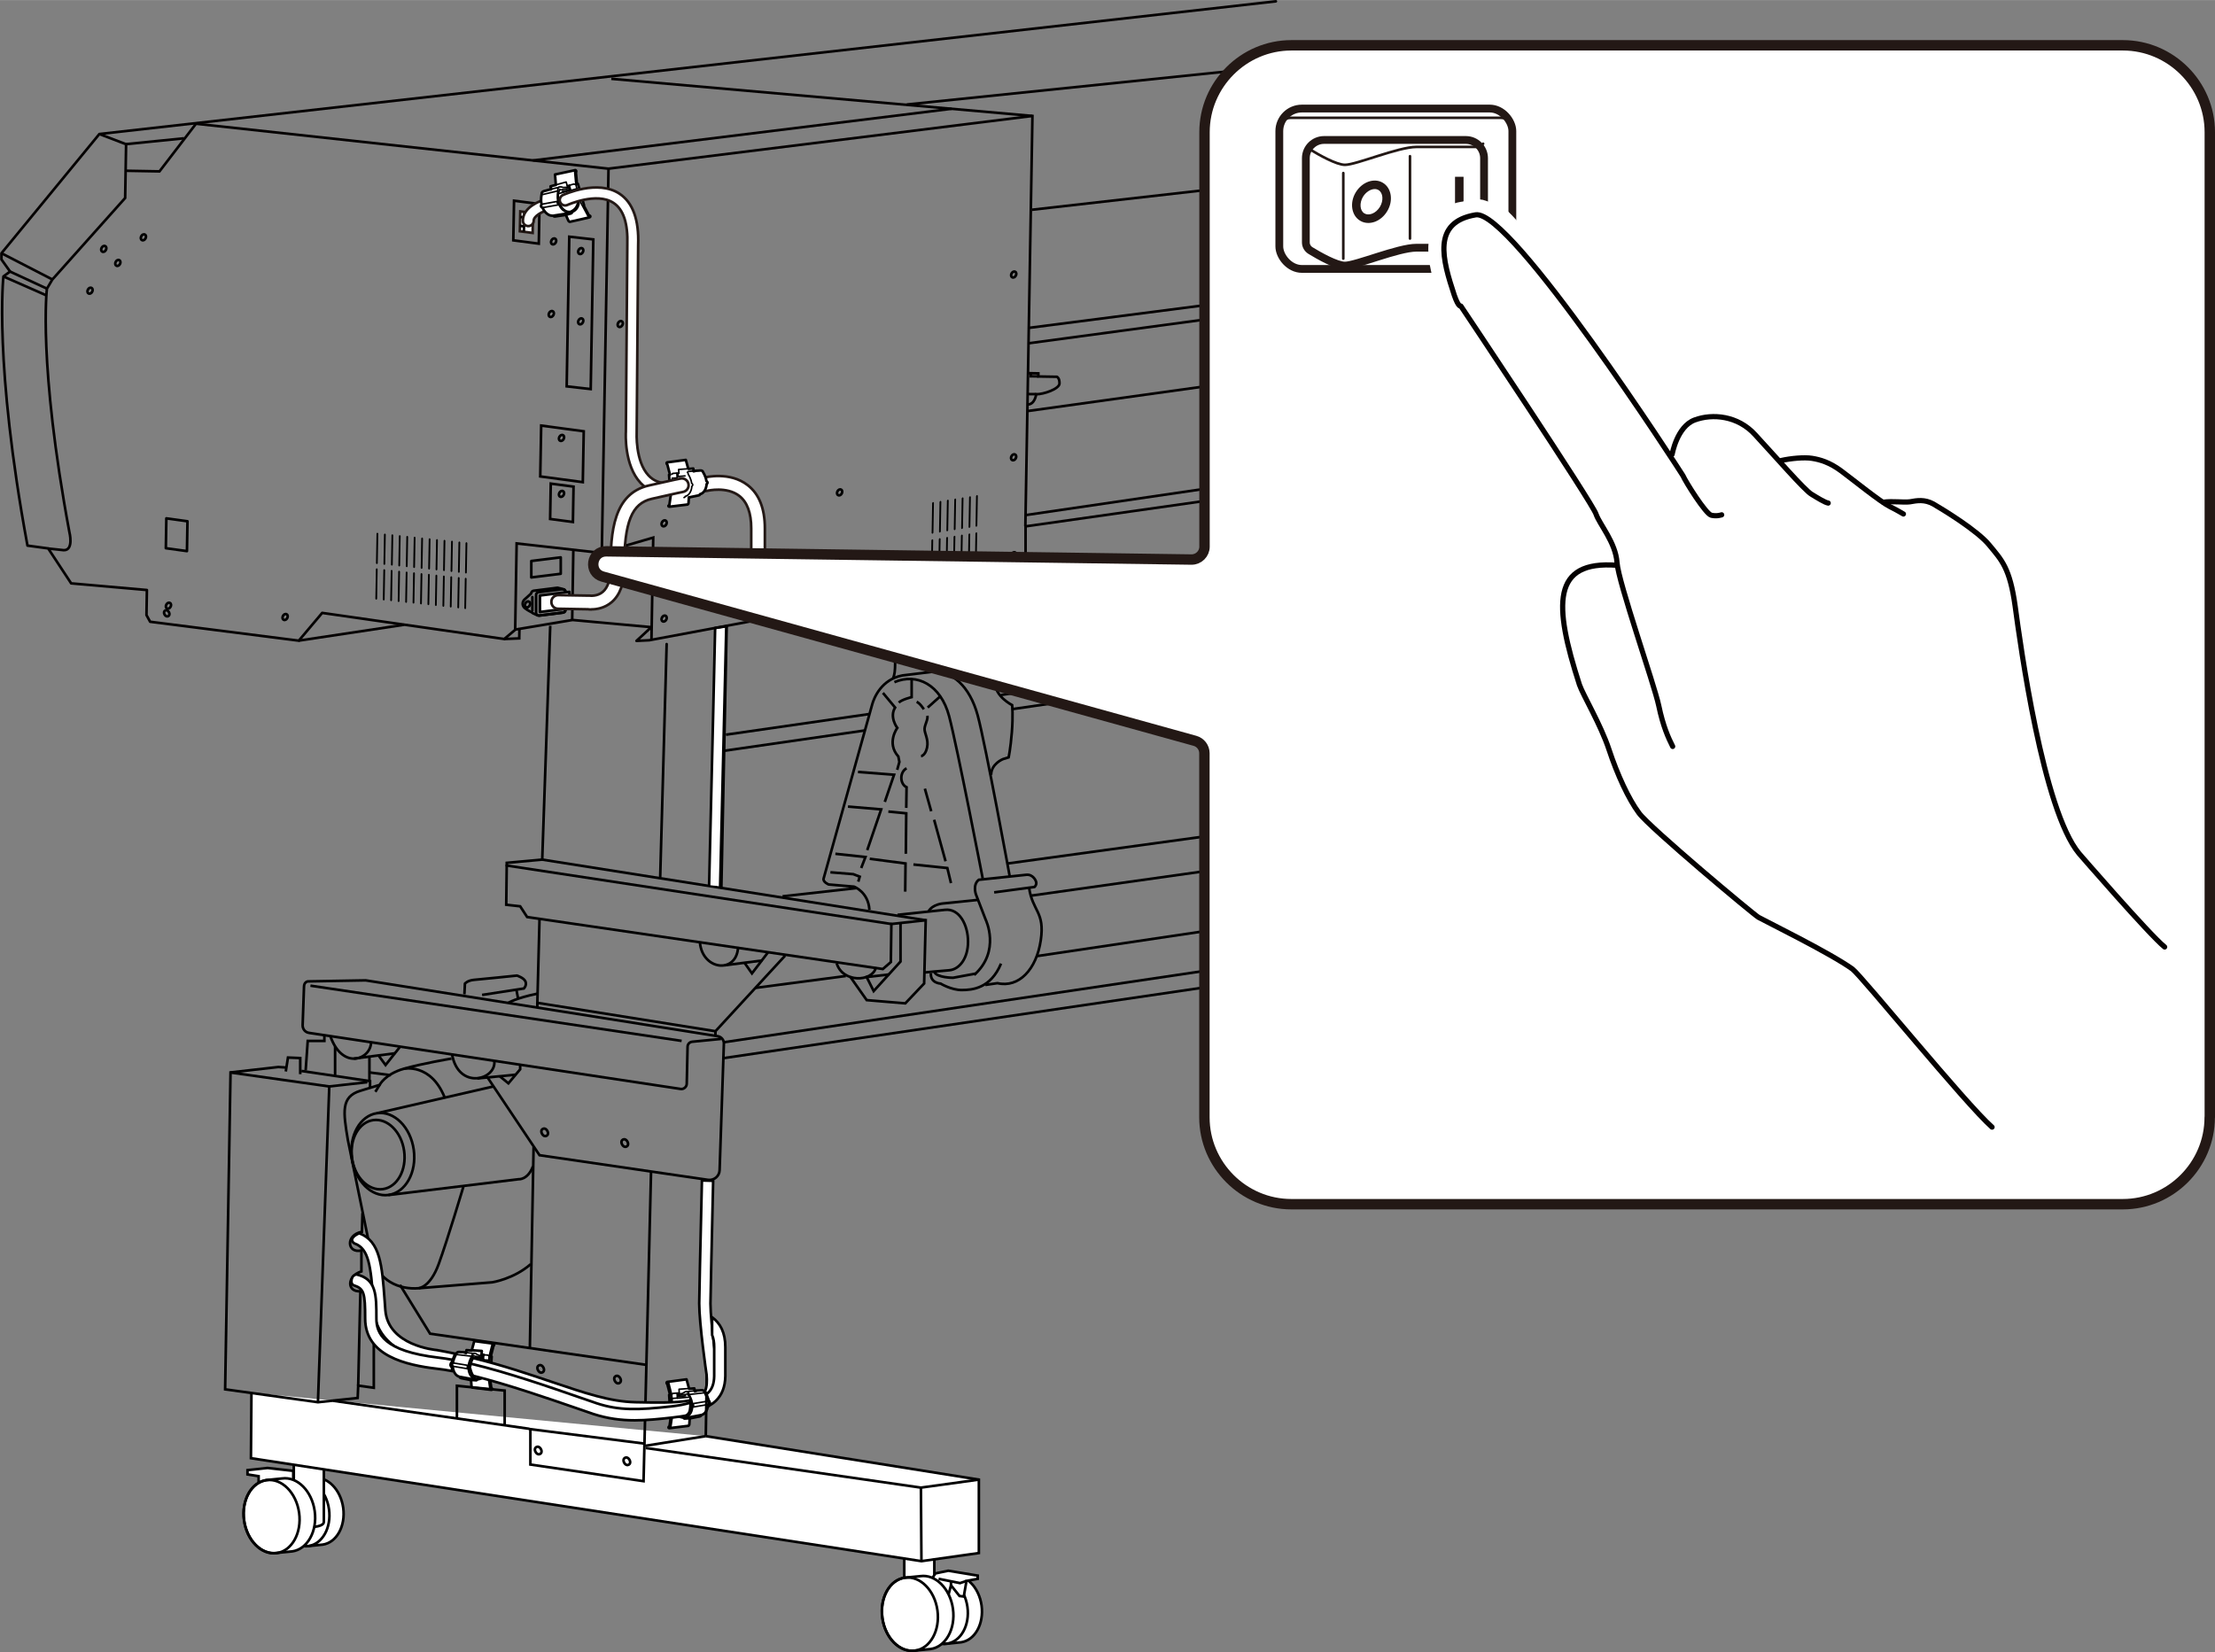 <?xml version="1.0" encoding="UTF-8"?>
<svg id="_レイヤー_1" data-name="レイヤー 1" xmlns="http://www.w3.org/2000/svg" width="75.11mm" height="56.04mm" viewBox="0 0 212.91 158.84">
  <rect x="0" y="0" width="212.91" height="158.84" fill="#808080" stroke="none"/>
  <defs>
    <style>
      .cls-1, .cls-2, .cls-3, .cls-4, .cls-5, .cls-6 {
        fill: #fff;
      }

      .cls-2, .cls-7, .cls-8, .cls-4, .cls-9 {
        stroke: #231815;
      }

      .cls-2, .cls-7, .cls-8, .cls-9, .cls-5, .cls-10, .cls-11, .cls-6, .cls-12, .cls-13 {
        stroke-linecap: round;
      }

      .cls-2, .cls-7, .cls-5, .cls-10, .cls-11, .cls-6, .cls-12, .cls-13 {
        stroke-linejoin: round;
      }

      .cls-7, .cls-8, .cls-3, .cls-4, .cls-5, .cls-14, .cls-10, .cls-15, .cls-11 {
        stroke-width: .25px;
      }

      .cls-7, .cls-8, .cls-9, .cls-16, .cls-14, .cls-10, .cls-15, .cls-11, .cls-12, .cls-13 {
        fill: none;
      }

      .cls-3, .cls-4, .cls-16, .cls-14, .cls-15 {
        stroke-miterlimit: 10;
      }

      .cls-3, .cls-5, .cls-14, .cls-10, .cls-6, .cls-13 {
        stroke: #000;
      }

      .cls-9 {
        stroke-width: .75px;
      }

      .cls-16 {
        stroke: #fff;
        stroke-width: 3px;
      }

      .cls-15, .cls-11, .cls-12 {
        stroke: #040000;
      }

      .cls-6, .cls-13 {
        stroke-width: .15px;
      }

      .cls-12 {
        stroke-width: .5px;
      }

      .cls-17 {
        fill: #231815;
      }
    </style>
  </defs>
  <ellipse class="cls-10" cx="50.7" cy="58.1" rx=".3" ry=".23" transform="translate(-24.66 74.41) rotate(-61.1)"/>
  <ellipse class="cls-10" cx="54.74" cy="57.63" rx=".3" ry=".23" transform="translate(-22.17 77.7) rotate(-61.1)"/>
  <polygon class="cls-10" points="53.9 55.16 51.07 55.51 51.07 53.93 53.9 53.58 53.9 55.16"/>
  <path class="cls-10" d="M54.13,58.89l-2.31,.29c-.15,.02-.29-.1-.29-.26v-1.73c0-.13,.1-.24,.23-.26l2.31-.29c.15-.02,.29,.1,.29,.26v1.73c0,.13-.1,.24-.23,.26Z"/>
  <path class="cls-10" d="M51.1,58.86c.15,.15,.66,.33,.71,.32l2.31-.29c.13-.02,.23-.13,.23-.26v-1.73c0-.09-.05-.17-.12-.22-.05-.03-.58-.18-.63-.18l-2.31,.29c-.13,.02-.23,.13-.23,.26l-.55,.5c-.35,.25-.36,.69-.04,.93s.63,.38,.63,.38Z"/>
  <path class="cls-10" d="M54.35,56.9l.31,.2c.43,.3,.35,.76,.15,.94s-.44,.45-.44,.45"/>
  <line class="cls-10" x1="51.17" y1="57.4" x2="51.17" y2="58.7"/>
  <polygon class="cls-5" points="54.73 58.48 51.9 58.83 51.9 57.25 54.73 56.9 54.73 58.48"/>
  <polyline class="cls-3" points="24.86 142.88 24.86 141.92 23.79 141.75 23.79 141.34 25.72 141.13 28.19 141.41 28.19 143.12"/>
  <g>
    <path class="cls-3" d="M94.35,154.35c-.25-1.77-1.52-3.05-2.86-2.87-.21,.03-1.11,.11-1.36,.14-1.33,.19-2.21,1.77-1.97,3.54s1.52,3.05,2.86,2.87c.21-.03,1.11-.11,1.36-.14,1.33-.19,2.21-1.77,1.97-3.54Z"/>
    <ellipse class="cls-14" cx="90.57" cy="154.82" rx="2.44" ry="3.23" transform="translate(-20.44 13.94) rotate(-7.91)"/>
    <polyline class="cls-3" points="86.92 152.15 86.92 149 89.81 149 89.81 152.56"/>
    <polygon class="cls-3" points="89.55 151.84 89.91 151.27 91.15 151.01 93.98 151.48 93.98 151.79 92.9 151.99 92.64 153.49 92.23 153.44 91.41 152.41 91.1 153.59 89.55 151.84"/>
    <polyline class="cls-14" points="92.9 151.99 92.28 152.2 90.22 151.79"/>
    <path class="cls-3" d="M91.6,154.67c-.27-1.94-1.67-3.34-3.13-3.14-.23,.03-1.21,.12-1.5,.15-1.46,.2-2.43,1.94-2.16,3.87s1.67,3.34,3.13,3.14c.23-.03,1.21-.12,1.5-.15,1.46-.2,2.43-1.94,2.16-3.87Z"/>
    <ellipse class="cls-14" cx="87.46" cy="155.19" rx="2.67" ry="3.54" transform="translate(-20.52 13.51) rotate(-7.91)"/>
    <line class="cls-14" x1="91.41" y1="152.41" x2="91.41" y2="152.1"/>
  </g>
  <g>
    <path class="cls-3" d="M32.99,144.96c-.25-1.77-1.52-3.05-2.86-2.87-.21,.03-1.11,.11-1.36,.14-1.33,.19-2.21,1.77-1.97,3.54s1.52,3.05,2.86,2.87c.21-.03,1.11-.11,1.36-.14,1.33-.19,2.21-1.77,1.97-3.54Z"/>
    <ellipse class="cls-14" cx="29.21" cy="145.44" rx="2.44" ry="3.23" transform="translate(-19.74 5.4) rotate(-7.91)"/>
    <path class="cls-3" d="M28.24,143.11v-3.15h2.89v6.36c0,.58-1.87,.52-1.87,.52"/>
    <path class="cls-3" d="M30.25,145.28c-.27-1.94-1.67-3.34-3.13-3.14-.23,.03-1.21,.12-1.5,.15-1.46,.2-2.43,1.94-2.16,3.87s1.67,3.34,3.13,3.14c.23-.03,1.21-.12,1.5-.15,1.46-.2,2.43-1.94,2.16-3.87Z"/>
    <ellipse class="cls-14" cx="26.11" cy="145.81" rx="2.67" ry="3.54" transform="translate(-19.82 4.98) rotate(-7.91)"/>
  </g>
  <polyline class="cls-3" points="67.84 138.07 94.09 142.25 94.09 149.31 88.57 150.09 24.12 140.19 24.17 133.9"/>
  <ellipse class="cls-10" cx="51.97" cy="131.61" rx=".29" ry=".38" transform="translate(-57.13 41.5) rotate(-28.9)"/>
  <ellipse class="cls-10" cx="59.36" cy="132.64" rx=".29" ry=".38" transform="translate(-56.71 45.2) rotate(-28.9)"/>
  <ellipse class="cls-10" cx="60.25" cy="140.49" rx=".29" ry=".38" transform="translate(-60.39 46.61) rotate(-28.9)"/>
  <ellipse class="cls-10" cx="51.73" cy="139.46" rx=".29" ry=".38" transform="translate(-60.95 42.36) rotate(-28.9)"/>
  <ellipse class="cls-10" cx="52.35" cy="108.87" rx=".29" ry=".38" transform="translate(-46.09 38.85) rotate(-28.9)"/>
  <ellipse class="cls-10" cx="60.05" cy="109.9" rx=".29" ry=".38" transform="translate(-45.63 42.7) rotate(-28.9)"/>
  <ellipse class="cls-10" cx="16.03" cy="58.96" rx=".24" ry=".31" transform="translate(-26.5 15.09) rotate(-28.9)"/>
  <g>
    <path class="cls-5" d="M44.66,130.01l-.36-.02s-.39-.09-.43,.16c0,0-.29,.44-.33,.89,0,0-.24,.15-.02,.32,0,0,.02,.84,.67,1.01,0,0,.02,.11,.11,.12l.95,.19h.03s.04,.57,.04,.57c0,0,.01,.12,.09,.15,0,0,1.68,.21,1.81,.22s.15-.12,.01-.17l-.15-1.03h.05s.13-2,.13-2h-.09s.26-1.01,.26-1.01c0,0,.03-.03,.07-.1s-.04-.13-.04-.13l-1.87-.25-.25,.91-.5-.04-.04,.28-.15-.04Z"/>
    <path class="cls-13" d="M47.01,130.35c-.06,.02-.1-.07-.1-.07l-.41-.03-.03,.48,.45,.03s.07-.05,.06,.05"/>
    <polyline class="cls-10" points="47.36 129.21 47.06 130.4 46.94 132.17 47.14 133.54"/>
    <line class="cls-10" x1="46.46" y1="130.74" x2="45.27" y2="130.64"/>
    <path class="cls-13" d="M46.37,130.39l-.47-.14s-.46-.42-.55,.12c0,0-.29,.44-.33,.89,0,0-.24,.15-.02,.32,0,0,.02,.84,.67,1.01,0,0,.02,.11,.11,.12"/>
    <path class="cls-10" d="M45.25,132.67l.52,.03c.09,0,.13-.1,.13-.1,0,0,.61,.02,.87-.65"/>
    <line class="cls-13" x1="45.54" y1="130.12" x2="44.66" y2="130.01"/>
    <path class="cls-13" d="M46.74,131.82c-.28,.7-.92,.69-.92,.69,0,.11-.08,.18-.1,0-.58-.15-.63-.98-.63-.98-.11-.04-.16-.14,.02-.23,.09-.75,.36-.87,.36-.87,0,0-.02-.06,0-.1,.05-.07,.09,0,.11,.03s.78,.13,.78,.13"/>
    <line class="cls-10" x1="46.78" y1="131.76" x2="46.77" y2="131.9"/>
    <line class="cls-10" x1="45.21" y1="130.84" x2="45.15" y2="131.74"/>
    <polyline class="cls-10" points="45.34 129.81 46.31 129.88 46.29 130.26 46.38 130.3 46.36 130.59 45.68 130.52"/>
    <line class="cls-10" x1="46.29" y1="130.23" x2="46.5" y2="130.26"/>
    <line class="cls-13" x1="43.52" y1="131.35" x2="44.94" y2="131.59"/>
    <line class="cls-13" x1="43.61" y1="131.04" x2="44.94" y2="131.26"/>
    <line class="cls-13" x1="43.96" y1="130.23" x2="45.27" y2="130.38"/>
    <line class="cls-13" x1="44.27" y1="132.33" x2="45.54" y2="132.57"/>
  </g>
  <g>
    <path class="cls-5" d="M66.92,133.69l.36-.02s.39-.09,.43,.16c0,0,.29,.44,.33,.89,0,0,.24,.15,.02,.32,0,0-.02,.84-.67,1.01,0,0-.02,.11-.11,.12l-.95,.19h-.03s-.04,.57-.04,.57c0,0-.01,.12-.09,.15,0,0-1.68,.21-1.81,.22s-.15-.12-.01-.17l.15-1.03h-.05s-.13-2-.13-2h.09s-.26-1.01-.26-1.01c0,0-.03-.03-.07-.1s.04-.13,.04-.13l1.87-.25,.25,.91,.5-.04,.04,.28,.15-.04Z"/>
    <path class="cls-13" d="M64.57,134.03c.06,.02,.1-.07,.1-.07l.41-.03,.03,.48-.45,.03s-.07-.05-.06,.05"/>
    <polyline class="cls-10" points="64.22 132.89 64.52 134.08 64.64 135.85 64.43 137.22"/>
    <line class="cls-13" x1="65.11" y1="134.42" x2="66.3" y2="134.32"/>
    <path class="cls-13" d="M65.21,134.07l.47-.14s.46-.42,.55,.12c0,0,.29,.44,.33,.89,0,0,.24,.15,.02,.32,0,0-.02,.84-.67,1.01,0,0-.02,.11-.11,.12"/>
    <path class="cls-10" d="M66.33,136.35l-.52,.03c-.09,0-.13-.1-.13-.1,0,0-.61,.02-.87-.65"/>
    <line class="cls-13" x1="66.04" y1="133.79" x2="66.92" y2="133.69"/>
    <path class="cls-13" d="M64.84,135.49c.28,.7,.92,.69,.92,.69,0,.11,.08,.18,.1,0,.58-.15,.63-.98,.63-.98,.11-.04,.16-.14-.02-.23-.09-.75-.36-.87-.36-.87,0,0,.02-.06,0-.1-.05-.07-.09,0-.11,.03s-.78,.13-.78,.13"/>
    <line class="cls-10" x1="64.8" y1="135.44" x2="64.81" y2="135.58"/>
    <line class="cls-10" x1="66.37" y1="134.52" x2="66.43" y2="135.42"/>
    <polyline class="cls-13" points="66.24 133.49 65.27 133.56 65.29 133.94 65.19 133.97 65.22 134.27 65.9 134.2"/>
    <line class="cls-13" x1="65.29" y1="133.91" x2="65.08" y2="133.94"/>
    <line class="cls-13" x1="68.06" y1="135.03" x2="66.64" y2="135.27"/>
    <line class="cls-13" x1="67.97" y1="134.72" x2="66.64" y2="134.94"/>
    <line class="cls-13" x1="67.62" y1="133.91" x2="66.31" y2="134.06"/>
    <line class="cls-13" x1="67.31" y1="136.01" x2="66.04" y2="136.25"/>
  </g>
  <polygon class="cls-10" points="17.97 52.98 18.02 50.11 15.99 49.83 15.94 52.7 17.97 52.98"/>
  <polyline class="cls-14" points="52.89 60.16 52.12 82.64 48.71 82.95 48.66 86.98 50 87.13 50.67 88.16 84.86 93.16 85.63 92.49 85.68 88.83 88.98 88.47 88.83 94.55 87.02 96.46 83.31 96.15 81.71 93.88"/>
  <line class="cls-10" x1="69.85" y1="60.16" x2="69.34" y2="85.33"/>
  <line class="cls-10" x1="64.08" y1="61.92" x2="63.46" y2="84.29"/>
  <path class="cls-14" d="M80.42,92.6c.57,1.91,3.4,1.8,3.76,.46"/>
  <line class="cls-14" x1="72.64" y1="94.97" x2="81.3" y2="93.83"/>
  <line class="cls-14" x1="83.21" y1="93.94" x2="85.48" y2="93.68"/>
  <polyline class="cls-14" points="86.56 88.78 86.56 92.44 83.98 95.28 83.31 93.94"/>
  <line class="cls-14" x1="52.12" y1="82.64" x2="88.98" y2="88.47"/>
  <line class="cls-10" x1="48.71" y1="83.21" x2="85.68" y2="88.83"/>
  <path class="cls-14" d="M67.28,90.64c.26,2.63,3.45,2.99,3.66,.52"/>
  <line class="cls-14" x1="69.65" y1="92.8" x2="73.26" y2="92.34"/>
  <polyline class="cls-14" points="71.55 92.54 72.28 93.58 73.82 91.56"/>
  <polyline class="cls-14" points="75.47 91.87 68.77 99.14 51.65 96.41 51.86 88.32"/>
  <line class="cls-14" x1="69.6" y1="101.72" x2="122.14" y2="93.99"/>
  <path class="cls-14" d="M83.57,87.47c-.1-1.72-1.48-2.23-1.48-2.23l-2.44-.21s-.58-.24-.48-.58,4.5-16.12,4.67-16.74,.89-2.41,2.92-2.78l2.82-.34c1.89-.17,3.64,1.37,4.4,4.19,.76,2.82,3.09,15.54,3.09,15.54"/>
  <line class="cls-14" x1="75.22" y1="86.17" x2="82.33" y2="85.38"/>
  <path class="cls-14" d="M85.84,65.17c.31-.45,.17-2.3,.17-2.3,0,0,.58-.58,1.48-1.03s1.65-.52,1.65-.52l.58,.03,1.17,1.24"/>
  <path class="cls-14" d="M89.93,62.11c.86,.79,1.58,.38,1.58,.38l.96-.55,.62-.1s1.68,1.17,2.61,2.78l-.03,1c-.07,1.31,1.62,2.17,1.62,2.17,0,0,.1,1-.03,2.61s-.31,2.41-.31,2.41l-.55,.17s-1.13,.45-1.13,1.51"/>
  <path class="cls-14" d="M85.97,65.58c2.18-.93,4.47,.27,5.26,3.27,.79,2.99,3.23,15.61,3.23,15.61"/>
  <polyline class="cls-14" points="82.47 74.21 85.94 74.48 85.05 77.09"/>
  <polyline class="cls-14" points="81.51 77.54 84.7 77.81 83.36 81.73"/>
  <path class="cls-14" d="M84.87,66.61l1.17,1.41c-.58,.93,.21,1.96,.21,1.96,0,0-1.07,1.44,.1,2.75l.1,.52-.21,.76"/>
  <path class="cls-14" d="M86.39,67.54c.34-.31,1.24-.52,1.24-.52v-1.68"/>
  <path class="cls-14" d="M88.11,67.47c.34,.14,.69,.72,.69,.72"/>
  <line class="cls-14" x1="89.17" y1="68.02" x2="90.37" y2="66.95"/>
  <path class="cls-14" d="M89.14,68.81c.07,.38-.24,.82-.27,1.24s.41,1.03,.24,1.82-.58,.82-.58,.82"/>
  <path class="cls-14" d="M87.14,73.86c-.69,.38-.65,1.51,0,1.82l-.03,1.99"/>
  <polyline class="cls-14" points="85.39 78.02 87.11 78.19 87.07 82.08"/>
  <polyline class="cls-14" points="83.6 82.56 87.04 83.01 87.01 85.72"/>
  <polyline class="cls-14" points="80.3 82.08 83.19 82.39 82.78 83.45"/>
  <polyline class="cls-14" points="79.82 83.86 82.02 84.04 82.64 84.28 82.5 84.76"/>
  <line class="cls-14" x1="88.9" y1="75.82" x2="89.51" y2="77.99"/>
  <line class="cls-14" x1="89.79" y1="78.81" x2="90.89" y2="82.8"/>
  <polyline class="cls-14" points="87.8 83.11 91.06 83.45 91.41 84.9"/>
  <path class="cls-14" d="M86.28,87.95l4.54-.48c1.41-.17,2.23,1.48,2.23,3.06s-.81,2.67-1.82,2.75c-.93,.07-2.34,.21-2.34,.21"/>
  <path class="cls-14" d="M89.27,87.58c.41-.65,1.34-.72,1.34-.72l3.33-.34"/>
  <path class="cls-14" d="M89.82,93.45c.24,.55,1.79,.55,1.79,.55l2.23-.41"/>
  <path class="cls-14" d="M89.48,93.56c-.07,.96,.93,1,.93,1,0,0,1.03,.62,2.03,.62s2.78-.14,3.78-2.54"/>
  <path class="cls-14" d="M94.71,94.69l1.17-.17c2.06,.48,3.75-1.34,4.16-4.12s-.79-2.75-1.13-5.09"/>
  <path class="cls-14" d="M93.64,93.73c2.58-2.3,1.1-5.33,1.1-5.33l-.93-2.41s-.34-.93,.27-1.41l4.57-.48c.62-.07,.96,.55,.96,.79s-.17,.38-.17,.38l-3.88,.52"/>
  <line class="cls-14" x1="96.87" y1="83.01" x2="116.46" y2="80.32"/>
  <line class="cls-14" x1="99.14" y1="86.1" x2="122.07" y2="82.87"/>
  <line class="cls-14" x1="99.72" y1="91.91" x2="122.17" y2="88.57"/>
  <line class="cls-14" x1="69.65" y1="100.19" x2="121.96" y2="92.42"/>
  <line class="cls-14" x1="96.21" y1="66.81" x2="122.1" y2="63.07"/>
  <line class="cls-14" x1="69.78" y1="70.63" x2="83.51" y2="68.65"/>
  <line class="cls-14" x1="97.38" y1="68.16" x2="121.89" y2="64.62"/>
  <line class="cls-14" x1="69.58" y1="72.18" x2="83.15" y2="70.22"/>
  <path class="cls-14" d="M46.86,103.58l5,7.48,16.2,2.37c.57,.08,1.09-.35,1.11-.93l.41-12.18c.01-.34-.24-.64-.58-.7l-33.85-5.37-5.57,.1s-.36,.05-.36,.52l-.13,3.69c-.01,.37,.25,.69,.62,.74l35.71,5.39c.3,.05,.58-.19,.59-.49l.08-3.56c0-.26,.2-.47,.46-.49l2.75-.27"/>
  <line class="cls-14" x1="29.84" y1="94.76" x2="65.52" y2="100.07"/>
  <path class="cls-14" d="M43.45,101.36c.62,3.45,4.23,2.47,4.07,.67"/>
  <line class="cls-14" x1="45.88" y1="103.68" x2="49.54" y2="103.32"/>
  <polyline class="cls-14" points="48.04 103.47 48.87 104.15 50 102.8 50 102.34"/>
  <path class="cls-14" d="M44.64,95.59l.05-1.03s.26-.31,.88-.36,4.12-.41,4.12-.41c0,0,.67,.21,.82,.57s-.15,.67-.15,.67l-4.02,.62"/>
  <line class="cls-14" x1="49.64" y1="95.17" x2="49.8" y2="96"/>
  <path class="cls-14" d="M48.87,96.41s.72-.46,2.78-.88"/>
  <line class="cls-14" x1="51.65" y1="96.41" x2="51.65" y2="96.82"/>
  <line class="cls-14" x1="68.77" y1="99.14" x2="68.77" y2="99.5"/>
  <path class="cls-14" d="M31.75,99.61c1.19,3.35,3.92,2.22,3.92,.57"/>
  <line class="cls-14" x1="34.02" y1="101.77" x2="37.99" y2="101.26"/>
  <polyline class="cls-14" points="36.34 101.41 37.06 102.39 38.45 100.64"/>
  <path class="cls-14" d="M43.4,101.77s-2.78,.46-4.59,.98-2.32,1.55-2.32,1.55l-1.86,.57c-1.86,.57-1.65,2.01-1.19,4.74l2.27,11.09c.62,2.47,2.68,3.3,4.54,3.15s7.06-.57,7.06-.57c0,0,2.06-.31,3.71-1.75"/>
  <path class="cls-14" d="M38.81,102.75s2.58-.57,3.92,2.73"/>
  <line class="cls-14" x1="36.49" y1="104.3" x2="36.08" y2="104.97"/>
  <ellipse class="cls-14" cx="36.34" cy="111" rx="2.53" ry="3.35" transform="translate(-14.93 6.06) rotate(-7.91)"/>
  <ellipse class="cls-14" cx="36.8" cy="110.95" rx="3" ry="3.97" transform="translate(-14.92 6.12) rotate(-7.91)"/>
  <line class="cls-14" x1="36.25" y1="107.02" x2="47.42" y2="104.45"/>
  <path class="cls-14" d="M37.34,114.89l12.5-1.52s.88,.1,1.39-1.24"/>
  <path class="cls-14" d="M40.26,123.84s1.08-.05,1.91-2.32,2.37-7.42,2.37-7.42"/>
  <line class="cls-14" x1="51.29" y1="110.28" x2="50.93" y2="129.62"/>
  <polyline class="cls-14" points="62.58 112.65 61.86 142.4 50.98 140.8 50.98 137.4 50.78 137.35 32.01 134.67"/>
  <line class="cls-14" x1="68.25" y1="113.37" x2="67.84" y2="138.07"/>
  <polyline class="cls-14" points="38.45 123.53 41.34 128.22 62.07 131.21"/>
  <line class="cls-14" x1="50.98" y1="137.4" x2="61.96" y2="138.79"/>
  <line class="cls-14" x1="67.84" y1="138.07" x2="62.02" y2="139"/>
  <polyline class="cls-14" points="62.07 139.21 88.52 143.02 94.09 142.25"/>
  <line class="cls-14" x1="88.52" y1="143.02" x2="88.57" y2="150.09"/>
  <path class="cls-14" d="M34.84,116.62l-.05,1.8c-1.6,.31-1.44,2.11-.05,1.8v2.01c-1.44,.46-1.39,2.01-.1,1.91l1.29,.26v9.02l-1.5-.21-.05,1.19-3.82,.41-8.92-1.24,.52-30.47,4.59-.52,.77,.05"/>
  <polyline class="cls-14" points="22.16 103.11 31.65 104.45 35.31 104.04"/>
  <polyline class="cls-14" points="28.97 102.96 35.57 103.94 35.57 104.56"/>
  <line class="cls-14" x1="31.65" y1="104.45" x2="30.56" y2="134.82"/>
  <line class="cls-14" x1="34.43" y1="133.23" x2="34.64" y2="124.15"/>
  <polyline class="cls-14" points="43.92 136.27 43.92 133.23 48.51 133.69 48.51 136.94"/>
  <polyline class="cls-14" points="27.47 103.01 27.68 101.67 28.86 101.72 28.86 103.27"/>
  <polyline class="cls-14" points="29.38 102.91 29.58 100.07 31.18 100.07 31.18 99.56"/>
  <line class="cls-14" x1="32.21" y1="100.59" x2="32.21" y2="103.37"/>
  <line class="cls-14" x1="35.51" y1="101.62" x2="35.51" y2="103.89"/>
  <line class="cls-14" x1="35.57" y1="103.11" x2="37.58" y2="103.37"/>
  <path class="cls-5" d="M68.19,135.03c.63-.63,.92-1.56,.8-2.97,0-.05-.7-4.88-.7-6.73,0-.5,.11-5.18,.26-11.81l-1.08-.03c-.16,6.63-.26,11.32-.26,11.83,0,1.93,.68,6.68,.71,6.85,.05,.63,.03,1.15-.15,1.57,0,0,.23,.46,.29,.64s.17,.34,.18,.43-.06,.21-.06,.21"/>
  <path class="cls-5" d="M68.16,85.09c.3-12.23,.56-23.69,.58-24.72,.37-.06,.87-.13,1.07-.16,0,.26-.28,12.17-.59,24.99"/>
  <path class="cls-5" d="M43.29,131.18c-.46-.1-.94-.22-1.42-.31-1.89-.15-5.63-1.36-5.91-4.82l-.07-.96c-.25-3.37-.44-5.05-1.8-5.54-.04-.01-.32-.17-.23-.45,.09-.28,.65-.55,.69-.53,2,.77,2.17,3.06,2.42,6.44l.07,.95c.27,3.41,4.78,3.82,4.97,3.84,.6,.11,1.17,.22,1.74,.34,0,0-.16,.4-.23,.59s-.22,.44-.22,.44Z"/>
  <path class="cls-5" d="M45.28,131.6c2.82,.7,5.22,1.51,7.4,2.26,3.1,1.06,5.78,1.97,8.39,2.02,.76,.02,1.47,.03,2.13,.03,1.17,0,2.17-.04,3.02-.17l.12-.58s.13-.06,0-.14l-.04-.38c-1.35,.25-3.19,.21-5.21,.17-2.45-.05-4.93-.9-8.07-1.96-2.22-.75-4.65-1.58-7.55-2.29,0,0-.17,.27-.2,.44s-.08,.37-.08,.37c0,0,.13-.08,0,0s-.04,.19,.07,.24Z"/>
  <path class="cls-5" d="M68.14,135.16c.25-.14,.47-.3,.67-.49,.59-.57,.89-1.34,.91-2.37v-2.78c0-1.43-.49-2.3-1.27-2.88v1.71c.14,.32,.2,.7,.2,1.17v2.78c-.01,.71-.2,1.24-.58,1.6-.05,.05-.1,.09-.16,.14l.21,.58c.15,.19,.14,.37,.03,.55Z"/>
  <path class="cls-5" d="M66.32,135.52s.05-.3,.05-.43-.07-.22-.07-.22c-.46,.14-1.04,.26-1.77,.34-3.2,.36-5,.41-7.15-.29-.43-.14-1.06-.36-1.83-.63-2.54-.88-6.75-2.35-10.32-3.19l-.03,.25c-.06,.08-.1,.17,0,.22,0,0,.09,.47,.29,.7,3.39,.85,7.3,2.21,9.71,3.04,.78,.27,1.42,.49,1.86,.64,1.36,.44,2.63,.6,3.96,.6,1.14,0,2.32-.12,3.64-.27,.47-.05,1.22-.16,1.3-.2,.34-.17,.36-.56,.36-.56"/>
  <path class="cls-5" d="M43.49,131.82c-.55-.11-1.01-.17-1.49-.23-2.96-.35-6.9-1.23-6.9-4.83,0-2.46-.11-2.87-1.09-3.19-.19-.06-.27-.29-.21-.58,.07-.29,.22-.41,.45-.47,1.93,.44,1.93,1.95,1.93,4.24,0,1.43,.68,3.14,5.95,3.76,.43,.05,.89,.12,1.38,.21l-.07,.22c-.21,.22-.14,.39-.03,.46l.09,.4Z"/>
  <ellipse class="cls-10" cx="13.79" cy="22.81" rx=".3" ry=".23" transform="translate(-12.85 23.86) rotate(-61.1)"/>
  <ellipse class="cls-10" cx="11.33" cy="25.27" rx=".3" ry=".23" transform="translate(-16.27 22.98) rotate(-61.1)"/>
  <ellipse class="cls-10" cx="9.98" cy="23.92" rx=".3" ry=".23" transform="translate(-15.79 21.1) rotate(-61.1)"/>
  <ellipse class="cls-10" cx="8.66" cy="27.94" rx=".3" ry=".23" transform="translate(-19.99 22.02) rotate(-61.1)"/>
  <ellipse class="cls-10" cx="16.19" cy="58.23" rx=".3" ry=".23" transform="translate(-42.61 44.26) rotate(-61.1)"/>
  <ellipse class="cls-10" cx="27.4" cy="59.31" rx=".3" ry=".23" transform="translate(-37.76 54.64) rotate(-61.1)"/>
  <ellipse class="cls-10" cx="63.84" cy="59.46" rx=".3" ry=".23" transform="translate(-19.07 86.62) rotate(-61.1)"/>
  <ellipse class="cls-10" cx="63.84" cy="50.3" rx=".3" ry=".23" transform="translate(-11.05 81.89) rotate(-61.1)"/>
  <ellipse class="cls-10" cx="59.61" cy="50.3" rx=".3" ry=".23" transform="translate(-13.24 78.18) rotate(-61.1)"/>
  <ellipse class="cls-10" cx="59.61" cy="31.15" rx=".3" ry=".23" transform="translate(3.54 68.28) rotate(-61.1)"/>
  <ellipse class="cls-10" cx="80.7" cy="47.33" rx=".3" ry=".23" transform="translate(.27 95.11) rotate(-61.1)"/>
  <ellipse class="cls-10" cx="97.43" cy="43.96" rx=".3" ry=".23" transform="translate(11.86 108.01) rotate(-61.1)"/>
  <ellipse class="cls-10" cx="97.43" cy="26.39" rx=".3" ry=".23" transform="translate(27.25 98.93) rotate(-61.1)"/>
  <ellipse class="cls-10" cx="97.43" cy="53.37" rx=".3" ry=".23" transform="translate(3.63 112.88) rotate(-61.1)"/>
  <ellipse class="cls-10" cx="55.82" cy="24.13" rx=".3" ry=".23" transform="translate(7.72 61.34) rotate(-61.1)"/>
  <ellipse class="cls-10" cx="55.82" cy="30.89" rx=".3" ry=".23" transform="translate(1.8 64.83) rotate(-61.1)"/>
  <ellipse class="cls-10" cx="53.21" cy="23.21" rx=".3" ry=".23" transform="translate(7.18 58.57) rotate(-61.1)"/>
  <ellipse class="cls-10" cx="52.99" cy="30.18" rx=".3" ry=".23" transform="translate(.96 61.99) rotate(-61.1)"/>
  <ellipse class="cls-10" cx="53.98" cy="42.1" rx=".3" ry=".23" transform="translate(-8.97 69.01) rotate(-61.1)"/>
  <ellipse class="cls-10" cx="53.98" cy="47.48" rx=".3" ry=".23" transform="translate(-13.68 71.79) rotate(-61.1)"/>
  <path class="cls-11" d="M122.64,.12L9.55,12.88,.14,24.34v.6s.83,1.16,.83,1.16l-.64,.47s-.94,8.29,2.31,25.88l1.99,.27,2.21,3.36,7.28,.64-.04,2.41,.35,.64,14.29,1.82,2.25-2.67,17.5,2.51,1.08-.91,5.48-.92,7.58,.69-1.43,1.32,1.23-.06,36.17-6.76v-4.19s24.08-3.42,24.08-3.42"/>
  <line class="cls-15" x1="122.55" y1="46" x2="98.64" y2="49.51"/>
  <polyline class="cls-15" points="98.56 50.59 99.24 11.14 58.76 7.57"/>
  <path class="cls-15" d="M9.55,12.88l2.57,.98-.09,5.17-7,7.84-.52,.88s-.87,7.14,2.16,23.4c0,0,.45,1.76-.54,1.74l-1.5-.16"/>
  <line class="cls-15" x1="12.12" y1="13.85" x2="17.69" y2="13.29"/>
  <polyline class="cls-15" points="12.03 16.41 15.33 16.47 18.84 11.89 58.49 16.21 99.24 11.14"/>
  <line class="cls-15" x1="58.49" y1="16.21" x2="57.85" y2="52.93"/>
  <polyline class="cls-15" points="49.52 60.51 49.66 52.24 57.75 53.15 62.79 51.68 62.62 61.46"/>
  <polyline class="cls-15" points="48.44 61.43 49.91 61.37 49.93 60.38"/>
  <line class="cls-15" x1="55" y1="59.59" x2="55.11" y2="52.91"/>
  <line class="cls-15" x1="51.23" y1="15.42" x2="91.48" y2="10.45"/>
  <line class="cls-15" x1="87.17" y1="10.04" x2="122.53" y2="6.39"/>
  <line class="cls-15" x1="99.19" y1="20.16" x2="122.52" y2="17.51"/>
  <line class="cls-15" x1="98.95" y1="31.51" x2="122.52" y2="28.47"/>
  <line class="cls-15" x1="98.93" y1="32.99" x2="122.74" y2="29.78"/>
  <line class="cls-15" x1="98.81" y1="39.51" x2="122.78" y2="36.17"/>
  <path class="cls-15" d="M98.88,35.87l.93,.02v.3s1.79,.03,1.79,.03c0,0,.25,.11,.24,.64s-1.54,1.05-2.24,1.04c0,0-.12,.99-.82,.98"/>
  <polyline class="cls-15" points="99.8 36.18 99.08 36.17 99.09 35.89"/>
  <line class="cls-15" x1="99.6" y1="37.89" x2="98.74" y2="37.88"/>
  <polygon class="cls-15" points="51.79 23.42 49.34 23.1 49.41 19.29 51.86 19.61 51.79 23.42"/>
  <polygon class="cls-4" points="51.2 22.39 49.97 22.23 50.01 20.32 51.23 20.48 51.2 22.39"/>
  <polyline class="cls-15" points="50.41 20.43 50.4 20.9 50.03 20.86"/>
  <polyline class="cls-15" points="50.35 22.26 50.37 21.76 49.97 21.7"/>
  <path d="M89.63,51.31h0s-.08-.03-.08-.07l.05-2.88s.04-.09,.09-.1h0s.08,.03,.08,.07l-.05,2.88s-.04,.09-.09,.1Z"/>
  <path d="M90.34,51.2h0s-.08-.03-.08-.07l.05-2.88s.04-.09,.09-.1h0s.08,.03,.08,.07l-.05,2.88s-.04,.09-.09,.1Z"/>
  <path d="M91.05,51.08h0s-.08-.03-.08-.07l.05-2.88s.04-.09,.09-.1h0s.08,.03,.08,.07l-.05,2.88s-.04,.09-.09,.1Z"/>
  <path d="M91.76,50.97h0s-.08-.03-.08-.07l.05-2.88s.04-.09,.09-.1h0s.08,.03,.08,.07l-.05,2.88s-.04,.09-.09,.1Z"/>
  <path d="M92.47,50.86h0s-.08-.03-.08-.07l.05-2.88s.04-.09,.09-.1h0s.08,.03,.08,.07l-.05,2.88s-.04,.09-.09,.1Z"/>
  <path d="M93.18,50.75h0s-.08-.03-.08-.07l.05-2.88s.04-.09,.09-.1h0s.08,.03,.08,.07l-.05,2.88s-.04,.09-.09,.1Z"/>
  <path d="M93.85,50.64h0s-.08-.03-.08-.07l.05-2.88s.04-.09,.09-.1h0s.08,.03,.08,.07l-.05,2.88s-.04,.09-.09,.1Z"/>
  <path d="M89.56,54.89h0s-.08-.03-.08-.07l.05-2.88s.04-.09,.09-.1h0s.08,.03,.08,.07l-.05,2.88s-.04,.09-.09,.1Z"/>
  <path d="M90.27,54.78h0s-.08-.03-.08-.07l.05-2.88s.04-.09,.09-.1h0s.08,.03,.08,.07l-.05,2.88s-.04,.09-.09,.1Z"/>
  <path d="M90.98,54.66h0s-.08-.03-.08-.07l.05-2.88s.04-.09,.09-.1h0s.08,.03,.08,.07l-.05,2.88s-.04,.09-.09,.1Z"/>
  <path d="M91.69,54.55h0s-.08-.03-.08-.07l.05-2.88s.04-.09,.09-.1h0s.08,.03,.08,.07l-.05,2.88s-.04,.09-.09,.1Z"/>
  <path d="M92.4,54.44h0s-.08-.03-.08-.07l.05-2.88s.04-.09,.09-.1h0s.08,.03,.08,.07l-.05,2.88s-.04,.09-.09,.1Z"/>
  <path d="M93.12,54.33h0s-.08-.03-.08-.07l.05-2.88s.04-.09,.09-.1h0s.08,.03,.08,.07l-.05,2.88s-.04,.09-.09,.1Z"/>
  <path d="M93.79,54.22h0s-.08-.03-.08-.07l.05-2.88s.04-.09,.09-.1h0s.08,.03,.08,.07l-.05,2.88s-.04,.09-.09,.1Z"/>
  <path d="M36.22,54.23h0s-.08-.05-.08-.09l.05-2.85s.04-.08,.09-.08h0s.08,.05,.08,.09l-.05,2.85s-.04,.08-.09,.08Z"/>
  <path d="M36.94,54.31h0s-.08-.05-.08-.09l.05-2.85s.04-.08,.09-.08h0s.08,.05,.08,.09l-.05,2.85s-.04,.08-.09,.08Z"/>
  <path d="M37.66,54.38h0s-.08-.05-.08-.09l.05-2.85s.04-.08,.09-.08h0s.08,.05,.08,.09l-.05,2.85s-.04,.08-.09,.08Z"/>
  <path d="M38.37,54.46h0s-.08-.05-.08-.09l.05-2.85s.04-.08,.09-.08h0s.08,.05,.08,.09l-.05,2.85s-.04,.08-.09,.08Z"/>
  <path d="M39.09,54.53h0s-.08-.05-.08-.09l.05-2.85s.04-.08,.09-.08h0s.08,.05,.08,.09l-.05,2.85s-.04,.08-.09,.08Z"/>
  <path d="M39.8,54.61h0s-.08-.05-.08-.09l.05-2.85s.04-.08,.09-.08h0s.08,.05,.08,.09l-.05,2.85s-.04,.08-.09,.08Z"/>
  <path d="M40.52,54.69h0s-.08-.05-.08-.09l.05-2.85s.04-.08,.09-.08h0s.08,.05,.08,.09l-.05,2.85s-.04,.08-.09,.08Z"/>
  <path d="M41.24,54.76h0s-.08-.05-.08-.09l.05-2.85s.04-.08,.09-.08h0s.08,.05,.08,.09l-.05,2.85s-.04,.08-.09,.08Z"/>
  <path d="M41.95,54.84h0s-.08-.05-.08-.09l.05-2.85s.04-.08,.09-.08h0s.08,.05,.08,.09l-.05,2.85s-.04,.08-.09,.08Z"/>
  <path d="M42.67,54.91h0s-.08-.05-.08-.09l.05-2.85s.04-.08,.09-.08h0s.08,.05,.08,.09l-.05,2.85s-.04,.08-.09,.08Z"/>
  <path d="M43.39,54.99h0s-.08-.05-.08-.09l.05-2.85s.04-.08,.09-.08h0s.08,.05,.08,.09l-.05,2.85s-.04,.08-.09,.08Z"/>
  <path d="M44.1,55.07h0s-.08-.05-.08-.09l.05-2.85s.04-.08,.09-.08h0s.08,.05,.08,.09l-.05,2.85s-.04,.08-.09,.08Z"/>
  <path d="M44.78,55.14h0s-.08-.05-.08-.09l.05-2.85s.04-.08,.09-.08h0s.08,.05,.08,.09l-.05,2.85s-.04,.08-.09,.08Z"/>
  <path d="M36.16,57.65h0s-.08-.05-.08-.09l.05-2.85s.04-.08,.09-.08h0s.08,.05,.08,.09l-.05,2.85s-.04,.08-.09,.08Z"/>
  <path d="M36.88,57.73h0s-.08-.05-.08-.09l.05-2.85s.04-.08,.09-.08h0s.08,.05,.08,.09l-.05,2.85s-.04,.08-.09,.08Z"/>
  <path d="M37.59,57.8h0s-.08-.05-.08-.09l.05-2.85s.04-.08,.09-.08h0s.08,.05,.08,.09l-.05,2.85s-.04,.08-.09,.08Z"/>
  <path d="M38.31,57.88h0s-.08-.05-.08-.09l.05-2.85s.04-.08,.09-.08h0s.08,.05,.08,.09l-.05,2.85s-.04,.08-.09,.08Z"/>
  <path d="M39.03,57.96h0s-.08-.05-.08-.09l.05-2.85s.04-.08,.09-.08h0s.08,.05,.08,.09l-.05,2.85s-.04,.08-.09,.08Z"/>
  <path d="M39.74,58.03h0s-.08-.05-.08-.09l.05-2.85s.04-.08,.09-.08h0s.08,.05,.08,.09l-.05,2.85s-.04,.08-.09,.08Z"/>
  <path d="M40.46,58.11h0s-.08-.05-.08-.09l.05-2.85s.04-.08,.09-.08h0s.08,.05,.08,.09l-.05,2.85s-.04,.08-.09,.08Z"/>
  <path d="M41.17,58.18h0s-.08-.05-.08-.09l.05-2.85s.04-.08,.09-.08h0s.08,.05,.08,.09l-.05,2.85s-.04,.08-.09,.08Z"/>
  <path d="M41.89,58.26h0s-.08-.05-.08-.09l.05-2.85s.04-.08,.09-.08h0s.08,.05,.08,.09l-.05,2.85s-.04,.08-.09,.08Z"/>
  <path d="M42.61,58.34h0s-.08-.05-.08-.09l.05-2.85s.04-.08,.09-.08h0s.08,.05,.08,.09l-.05,2.85s-.04,.08-.09,.08Z"/>
  <path d="M43.32,58.41h0s-.08-.05-.08-.09l.05-2.85s.04-.08,.09-.08h0s.08,.05,.08,.09l-.05,2.85s-.04,.08-.09,.08Z"/>
  <path d="M44.04,58.49h0s-.08-.05-.08-.09l.05-2.85s.04-.08,.09-.08h0s.08,.05,.08,.09l-.05,2.85s-.04,.08-.09,.08Z"/>
  <path d="M44.71,58.56h0s-.08-.05-.08-.09l.05-2.85s.04-.08,.09-.08h0s.08,.05,.08,.09l-.05,2.85s-.04,.08-.09,.08Z"/>
  <polygon class="cls-15" points="56.02 46.35 51.93 45.8 52.02 40.91 56.11 41.46 56.02 46.35"/>
  <polygon class="cls-15" points="55.07 50.18 52.88 49.89 52.94 46.49 55.13 46.78 55.07 50.18"/>
  <polygon class="cls-15" points="56.78 37.4 54.47 37.14 54.72 22.75 57.03 23.01 56.78 37.4"/>
  <line class="cls-15" x1="38.85" y1="60.06" x2="28.7" y2="61.59"/>
  <line class="cls-15" x1=".96" y1="26.1" x2="4.5" y2="27.74"/>
  <line class="cls-15" x1=".14" y1="24.34" x2="5.03" y2="26.86"/>
  <line class="cls-15" x1=".32" y1="26.57" x2="4.45" y2="28.39"/>
  <path class="cls-4" d="M72.21,56.32v-5.53c0-1.48-.39-2.53-1.15-3.12-1.2-.93-3.03-.5-3.05-.49-.35,.09-.71-.12-.79-.47-.09-.35,.12-.71,.47-.8,.1-.03,2.46-.61,4.18,.73,1.1,.85,1.65,2.25,1.65,4.16v5.89"/>
  <path class="cls-7" d="M70.64,56.89s1.05-1.17,2.18-.48,2.12-.41,2.12-.41"/>
  <path class="cls-4" d="M50.78,21.73c-.29,0-.52-.23-.52-.52,0-1.36,1.8-1.94,2.01-2,.28-.08,.57,.07,.65,.35,.08,.28-.07,.57-.35,.65h0c-.4,.12-1.27,.54-1.27,1,0,.29-.23,.52-.52,.52Z"/>
  <g>
    <path class="cls-5" d="M52.81,18.22l-.37,.11s-.42,.05-.37,.31c0,0-.13,.55-.01,1,0,0-.18,.23,.09,.32,0,0,.32,.83,1.03,.77,0,0,.06,.1,.15,.08l1.02-.15,.03-.02,.25,.56s.05,.11,.14,.12c0,0,1.76-.39,1.89-.43s.11-.17-.05-.18l-.52-.98h.05s-.59-2.06-.59-2.06l-.09,.03-.1-1.1s.02-.04,.03-.13-.08-.12-.08-.12l-1.96,.42,.08,1-.51,.14,.06,.29-.16,.02Z"/>
    <path class="cls-13" d="M55.28,17.72s-.13-.03-.13-.03l-.42,.12,.14,.49,.46-.13s.05-.07,.08,.03"/>
    <polyline class="cls-13" points="55.23 16.44 55.35 17.75 55.87 19.56 56.56 20.85"/>
    <line class="cls-13" x1="54.88" y1="18.29" x2="53.65" y2="18.62"/>
    <path class="cls-13" d="M54.66,17.99l-.52,.03s-.62-.26-.51,.31c0,0-.13,.55-.01,1,0,0-.18,.23,.09,.32,0,0,.32,.83,1.03,.77,0,0,.06,.1,.15,.08"/>
    <path class="cls-10" d="M54.36,20.66l.54-.15c.09-.03,.1-.15,.1-.15,0,0,.61-.2,.63-.96"/>
    <line class="cls-13" x1="53.73" y1="18" x2="52.81" y2="18.22"/>
    <path class="cls-13" d="M55.54,19.27c-.03,.8-.67,1.02-.67,1.02,.03,.11-.01,.2-.1,.03-.63,.06-.97-.75-.97-.75-.12,0-.21-.08-.07-.24-.17-.78,.05-.99,.05-.99,0,0-.04-.05-.03-.1,.03-.09,.09-.03,.12,0s.83-.15,.83-.15"/>
    <line class="cls-10" x1="55.56" y1="19.21" x2="55.6" y2="19.35"/>
    <line class="cls-13" x1="53.66" y1="18.85" x2="53.92" y2="19.77"/>
    <polyline class="cls-13" points="53.42 17.77 54.42 17.49 54.53 17.88 54.64 17.88 54.74 18.23 54.03 18.41"/>
    <line class="cls-13" x1="54.52" y1="17.85" x2="54.74" y2="17.8"/>
    <line class="cls-13" x1="52.15" y1="19.96" x2="53.66" y2="19.69"/>
    <line class="cls-13" x1="52.13" y1="19.62" x2="53.55" y2="19.36"/>
    <line class="cls-13" x1="52.19" y1="18.69" x2="53.56" y2="18.36"/>
    <line class="cls-13" x1="53.25" y1="20.67" x2="54.61" y2="20.46"/>
  </g>
  <path class="cls-4" d="M64.23,47.52c-1.08,0-1.97-.37-2.65-1.09-1.6-1.7-1.43-4.79-1.42-4.92l.14-17.99c.07-2.04-.37-3.39-1.33-4.02-1.61-1.07-4.4,.19-4.43,.2-.26,.12-.57,0-.69-.26-.12-.26,0-.57,.25-.69,.13-.06,3.34-1.53,5.45-.13,1.28,.85,1.88,2.51,1.79,4.92l-.14,18c0,.06-.15,2.8,1.14,4.17,.48,.51,1.1,.76,1.89,.76,.29,0,.52,.23,.52,.52s-.23,.52-.52,.52Z"/>
  <g>
    <polyline class="cls-5" points="64.23 44.48 64.52 45.63 64.63 47.33 64.44 48.64"/>
    <line class="cls-5" x1="65.09" y1="45.95" x2="66.23" y2="45.86"/>
    <path class="cls-5" d="M66.25,47.81l-.5,.03c-.09,0-.13-.1-.13-.1,0,0-.58,.02-.83-.63"/>
    <path class="cls-5" d="M64.82,46.99c.27,.67,.88,.67,.88,.67,0,.1,.07,.17,.1,0,.56-.14,.6-.94,.6-.94,.1-.04,.16-.13-.01-.23-.09-.72-.34-.83-.34-.83,0,0,.02-.06,0-.1-.05-.07-.09,0-.1,.03s-.75,.13-.75,.13"/>
    <line class="cls-5" x1="64.79" y1="46.94" x2="64.79" y2="47.07"/>
    <line class="cls-5" x1="66.3" y1="46.06" x2="66.35" y2="46.91"/>
    <line class="cls-5" x1="67.92" y1="46.54" x2="66.55" y2="46.77"/>
    <line class="cls-5" x1="67.83" y1="46.25" x2="66.55" y2="46.46"/>
    <line class="cls-5" x1="67.49" y1="45.47" x2="66.23" y2="45.61"/>
    <line class="cls-5" x1="67.2" y1="47.48" x2="65.98" y2="47.71"/>
    <path class="cls-5" d="M66.82,45.26l.35-.02s.38-.08,.41,.15c0,0,.28,.43,.32,.85,0,0,.23,.14,.02,.3,0,0-.02,.8-.64,.97,0,0-.02,.11-.11,.11l-.92,.19h-.03s-.04,.54-.04,.54c0,0,0,.11-.09,.15,0,0-1.62,.2-1.74,.21s-.15-.11-.01-.16l.14-.99h-.04s-.13-1.92-.13-1.92h.09s-.25-.97-.25-.97c0,0-.03-.02-.07-.1s.04-.12,.04-.12l1.8-.24,.24,.87,.48-.04,.03,.27,.14-.03Z"/>
    <path class="cls-6" d="M64.57,45.58c.05,.02,.1-.07,.1-.07l.39-.03,.03,.46-.43,.03s-.06-.05-.06,.05"/>
    <path class="cls-6" d="M65.18,45.62l.45-.13s.45-.41,.53,.11c0,0,.28,.43,.32,.85,0,0,.23,.14,.02,.3,0,0-.02,.8-.64,.97,0,0-.02,.11-.11,.11"/>
    <line class="cls-6" x1="65.98" y1="45.35" x2="66.82" y2="45.26"/>
    <polyline class="cls-6" points="66.17 45.06 65.23 45.13 65.26 45.5 65.16 45.53 65.19 45.81 65.84 45.75"/>
    <line class="cls-6" x1="65.26" y1="45.46" x2="65.06" y2="45.49"/>
  </g>
  <path class="cls-4" d="M56.83,58.59c-.14,0-.25,0-.31-.02l-2.88-.05c-.36,0-.65-.3-.64-.67,0-.36,.3-.64,.67-.64l2.92,.05s.06,0,.1,0c0,0,.72,.1,1.26-.37,.49-.43,.74-1.2,.74-2.31,0-3.42,.28-7.14,3.68-7.91,2.65-.6,3.02-.67,3.06-.67,.36-.06,.69,.18,.75,.54,.06,.36-.18,.69-.54,.75-.01,0-.39,.07-2.98,.66-1.94,.44-2.66,2.24-2.66,6.63,0,1.52-.41,2.63-1.22,3.32-.69,.58-1.48,.68-1.93,.68Z"/>
  <g>
    <path class="cls-2" d="M212.41,107.42V12.7c0-4.59-3.76-8.35-8.35-8.35H124.13c-4.59,0-8.35,3.76-8.35,8.35V52.55c0,.69-.57,1.25-1.26,1.24l-56.24-.79c-1.45-.02-1.75,2.04-.35,2.43l56.93,15.79c.54,.15,.91,.64,.91,1.19v35.01c0,4.59,3.76,8.35,8.35,8.35h79.93c4.59,0,8.35-3.76,8.35-8.35Z"/>
    <rect class="cls-9" x="122.97" y="10.43" width="22.4" height="15.42" rx="2.17" ry="2.17"/>
    <path class="cls-8" d="M122.97,12.41c0-.6,.49-1.09,1.09-1.09h20.21c.6,0,1.09,.49,1.09,1.09"/>
    <path class="cls-9" d="M142.66,22.06c0,.97-.79,1.75-1.75,1.75h-4.76c-1.77,0-5.78,1.72-6.88,1.72-.82,0-2.51-.96-3.31-1.45-.27-.17-.44-.46-.44-.78V15.2c0-.97,.79-1.75,1.75-1.75h13.63c.97,0,1.75,.79,1.75,1.75v6.86Z"/>
    <path class="cls-8" d="M142.56,13.81c-.12,.19-.33,.31-.57,.31h-5.83c-1.77,0-5.78,1.72-6.88,1.72-.82,0-2.51-.96-3.31-1.45-.13-.08-.23-.18-.31-.31"/>
    <line class="cls-8" x1="129.12" y1="16.63" x2="129.12" y2="24.86"/>
    <line class="cls-8" x1="135.53" y1="15.01" x2="135.53" y2="22.93"/>
    <rect class="cls-17" x="139.86" y="16.99" width=".82" height="3.49"/>
    <path class="cls-17" d="M131.52,21.43c-.28,0-.55-.07-.79-.22-.83-.5-1.02-1.73-.41-2.73,.61-1,1.77-1.42,2.61-.91,.83,.5,1.02,1.73,.41,2.73h0c-.28,.47-.7,.83-1.17,1.01-.22,.08-.43,.12-.64,.12m.61-3.26c-.39,0-.84,.28-1.12,.73-.37,.61-.31,1.35,.13,1.61,.2,.12,.46,.13,.73,.03,.3-.11,.57-.35,.76-.66,.37-.61,.3-1.35-.13-1.61-.11-.07-.24-.1-.37-.1"/>
    <g>
      <path class="cls-16" d="M182.83,96.63c1.67,.33-9.07-6.44-11.58-7.1s-14.08-11.7-15.13-13.75c-1.04-2.09-4.76-11.33-4.76-11.33,0,0,5.64,1.71,5.81,1.71,.17,.04,2.13,2.42,1.96,1.88,0-.25-.13-.75-.25-1.38-.21-1.04-.42-2.3-.67-2.76-.42-.71-1.8-6.27-2.09-7.02-.29-.79-.42-2.55-.38-3.13,0-.54-2.47-4.3-2.55-4.47-.08-.21-13.46-20.65-13.79-22.36-.33-1.67-.79-4.97,.38-5.73,1.17-.67,2.42-.21,3.76-.04,1.3,.17,17.34,22.82,17.26,22.57-.08-.21,.92-2.09,1.67-3.01,.79-.96,3.51-.67,4.47-.46,.88,.21,3.34,3.84,4.51,3.93,1.17,.08,2.26-.08,3.68,.13,1.42,.21,4.22,2.59,5.22,3.39,1,.84,.71,.29,.96,.38,.17,.04,1.55,.08,2.63-.17,1.09-.33,0,0,2.21,.75s6.52,5.06,7.02,6.56c.79,2.51,.75,10.36,3.43,18.35,4.3,12.7,11.37,17.43,11.37,17.43,0,0-25.37,5.64-25.16,5.64Z"/>
      <path class="cls-16" d="M155.41,54.34c-6.23-.46-6.1,3.72-3.59,11.49,.33,.96,2.05,3.84,2.84,6.23s1.88,4.76,2.88,6.1c1,1.38,10.99,9.74,11.49,10.03s6.9,3.43,9.03,4.97c.96,.75,10.87,12.95,13.42,15.2"/>
      <path class="cls-16" d="M165.49,49.49s-.46,.17-1,.04c-.54-.13-2.47-3.22-2.72-3.8-.33-.54-16.55-25.66-19.93-25.08-4.22,.71-3.18,4.3-2.05,7.73,.42,1.21,.63,1.04,.63,1.04,0,0,12.75,19.06,13,20.02,.33,.96,1.88,2.72,2.01,4.64s3.59,11.74,4.01,13.75,.92,3.09,1.34,3.93"/>
      <path class="cls-16" d="M175.73,48.36c-.29-.04-1.04-.5-1.59-.84-.63-.33-3.72-3.89-5.43-5.73-1.67-1.84-4.1-2.05-5.81-1.42-1.71,.63-2.17,3.3-2.17,3.3"/>
      <path class="cls-16" d="M182.96,49.41c-.17-.08-.38-.25-1.3-.71-.92-.46-3.55-2.59-4.68-3.43s-2.05-1.09-2.8-1.21-2.05,0-2.97,.21"/>
      <path class="cls-16" d="M181.03,48.28c.88-.13,1.92,.04,2.55-.04,.71-.13,1.42-.25,2.26,.21,.79,.46,4.26,2.55,5.39,3.97,1.17,1.42,1.96,2.17,2.47,5.85,.5,3.72,2.67,19.6,6.14,23.78,0,0,6.77,7.82,8.23,8.99"/>
    </g>
    <g>
      <path class="cls-1" d="M182.83,96.63c1.67,.33-9.07-6.44-11.58-7.1s-14.08-11.7-15.13-13.75c-1.04-2.09-4.76-11.33-4.76-11.33,0,0,5.64,1.71,5.81,1.71,.17,.04,2.13,2.42,1.96,1.88,0-.25-.13-.75-.25-1.38-.21-1.04-.42-2.3-.67-2.76-.42-.71-1.8-6.27-2.09-7.02-.29-.79-.42-2.55-.38-3.13,0-.54-2.47-4.3-2.55-4.47-.08-.21-13.46-20.65-13.79-22.36-.33-1.67-.79-4.97,.38-5.73,1.17-.67,2.42-.21,3.76-.04,1.3,.17,17.34,22.82,17.26,22.57-.08-.21,.92-2.09,1.67-3.01,.79-.96,3.51-.67,4.47-.46,.88,.21,3.34,3.84,4.51,3.93,1.17,.08,2.26-.08,3.68,.13,1.42,.21,4.22,2.59,5.22,3.39,1,.84,.71,.29,.96,.38,.17,.04,1.55,.08,2.63-.17,1.09-.33,0,0,2.21,.75s6.52,5.06,7.02,6.56c.79,2.51,.75,10.36,3.43,18.35,4.3,12.7,11.37,17.43,11.37,17.43,0,0-25.37,5.64-25.16,5.64Z"/>
      <path class="cls-12" d="M155.41,54.34c-6.23-.46-6.1,3.72-3.59,11.49,.33,.96,2.05,3.84,2.84,6.23s1.88,4.76,2.88,6.1c1,1.38,10.99,9.74,11.49,10.03s6.9,3.43,9.03,4.97c.96,.75,10.87,12.95,13.42,15.2"/>
      <path class="cls-12" d="M165.49,49.49s-.46,.17-1,.04c-.54-.13-2.47-3.22-2.72-3.8-.33-.54-16.55-25.66-19.93-25.08-4.22,.71-3.18,4.3-2.05,7.73,.42,1.21,.63,1.04,.63,1.04,0,0,12.75,19.06,13,20.02,.33,.96,1.88,2.72,2.01,4.64s3.59,11.74,4.01,13.75,.92,3.09,1.34,3.93"/>
      <path class="cls-12" d="M175.73,48.36c-.29-.04-1.04-.5-1.59-.84-.63-.33-3.72-3.89-5.43-5.73-1.67-1.84-4.1-2.05-5.81-1.42-1.71,.63-2.17,3.3-2.17,3.3"/>
      <path class="cls-12" d="M182.96,49.41c-.17-.08-.38-.25-1.3-.71-.92-.46-3.55-2.59-4.68-3.43s-2.05-1.09-2.8-1.21-2.05,0-2.97,.21"/>
      <path class="cls-12" d="M181.03,48.28c.88-.13,1.92,.04,2.55-.04,.71-.13,1.42-.25,2.26,.21,.79,.46,4.26,2.55,5.39,3.97,1.17,1.42,1.96,2.17,2.47,5.85,.5,3.72,2.67,19.6,6.14,23.78,0,0,6.77,7.82,8.23,8.99"/>
    </g>
  </g>
</svg>